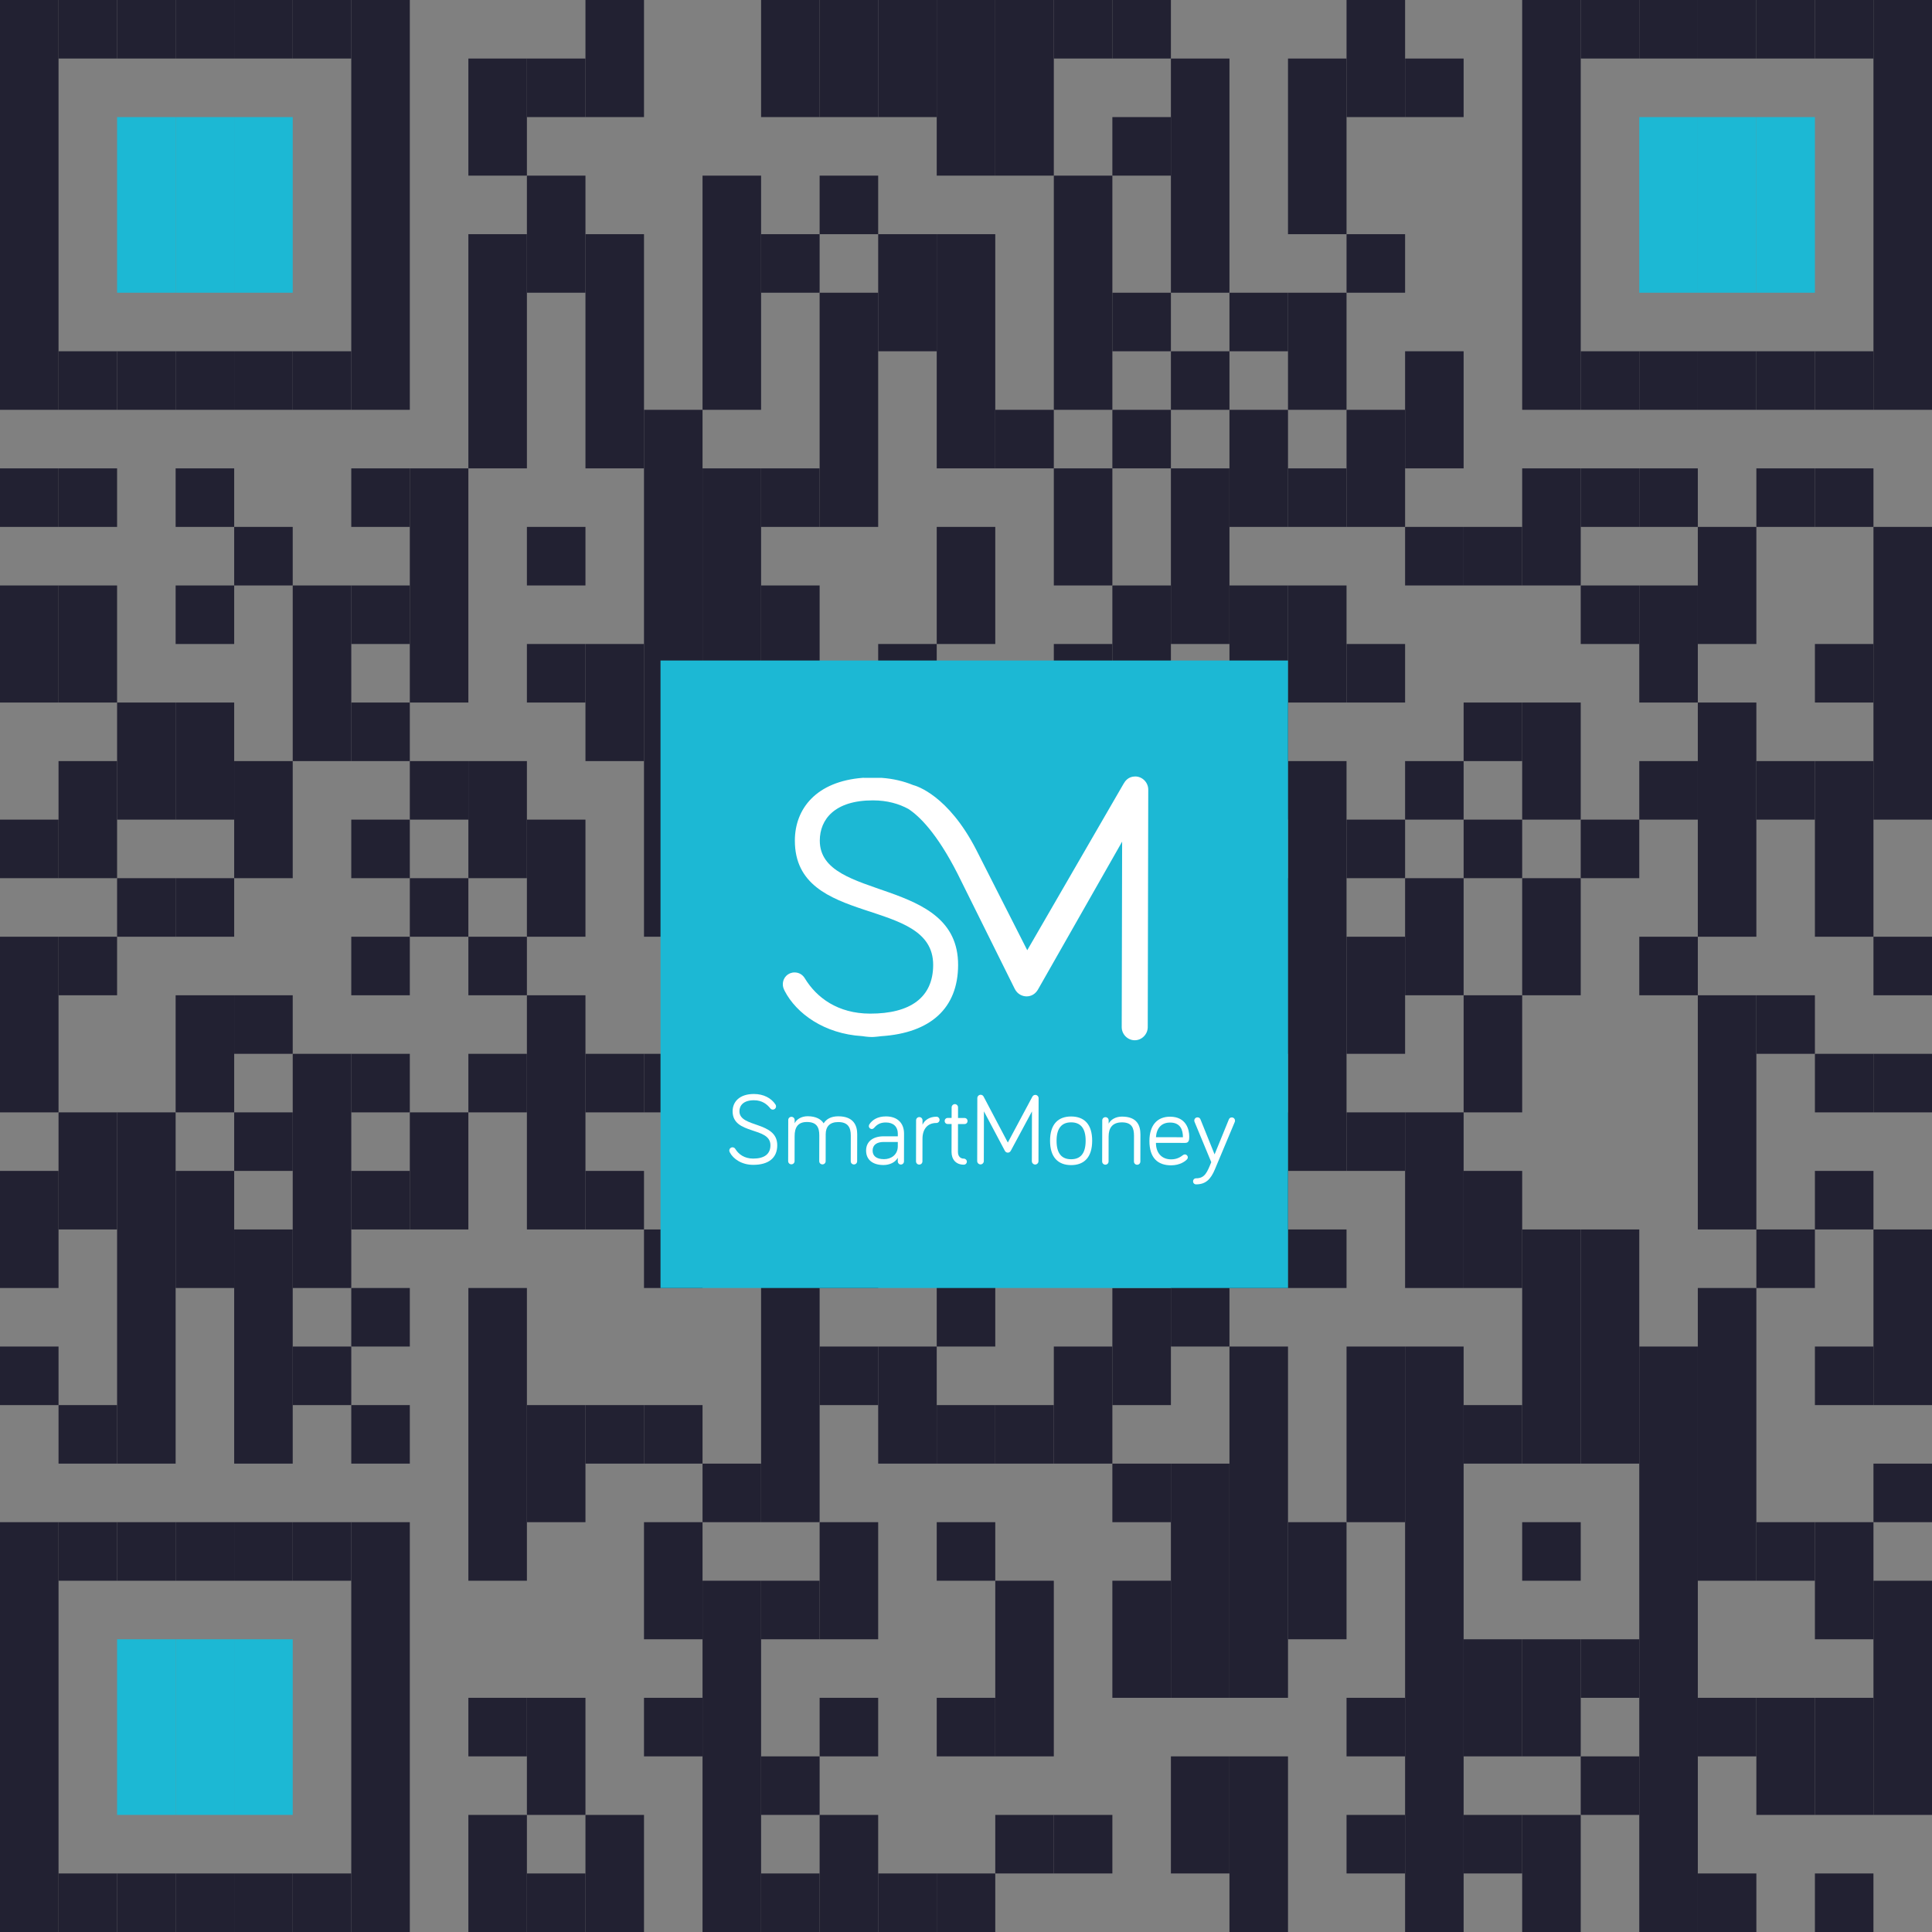<?xml version="1.0" encoding="UTF-8"?>
<svg width="117px" height="117px" viewBox="0 0 117 117" version="1.1" xmlns="http://www.w3.org/2000/svg" xmlns:xlink="http://www.w3.org/1999/xlink">
    <rect x="0" y="0" width="117" height="117" fill="#808080" stroke="none"/>
    <!-- Generator: Sketch 49.3 (51167) - http://www.bohemiancoding.com/sketch -->
    <title>Group 23</title>
    <desc>Created with Sketch.</desc>
    <defs></defs>
    <g id="Page-1" stroke="none" stroke-width="1" fill="none" fill-rule="evenodd">
        <g id="Desktop-HD---Inicio" transform="translate(-662, -1020)">
            <g id="Group-7-Copy" transform="translate(596, 933)">
                <g id="Group-23" transform="translate(66, 87)">
                    <g id="QR">
                        <polygon id="Fill-1" fill="#222132" points="0 24.818 3.545 24.818 3.545 0 0 0"></polygon>
                        <polygon id="Fill-2" fill="#222132" points="0 31.909 3.545 31.909 3.545 28.364 0 28.364"></polygon>
                        <polygon id="Fill-3" fill="#222132" points="0 42.545 3.545 42.545 3.545 35.455 0 35.455"></polygon>
                        <polygon id="Fill-4" fill="#222132" points="0 53.182 3.545 53.182 3.545 49.636 0 49.636"></polygon>
                        <polygon id="Fill-5" fill="#222132" points="0 67.364 3.545 67.364 3.545 56.727 0 56.727"></polygon>
                        <polygon id="Fill-6" fill="#222132" points="0 78 3.545 78 3.545 70.909 0 70.909"></polygon>
                        <polygon id="Fill-7" fill="#222132" points="0 85.091 3.545 85.091 3.545 81.545 0 81.545"></polygon>
                        <polygon id="Fill-8" fill="#222132" points="0 117 3.545 117 3.545 92.182 0 92.182"></polygon>
                        <polygon id="Fill-9" fill="#222132" points="3.545 3.545 7.091 3.545 7.091 0 3.545 0"></polygon>
                        <polygon id="Fill-10" fill="#222132" points="3.545 24.818 7.091 24.818 7.091 21.273 3.545 21.273"></polygon>
                        <polygon id="Fill-11" fill="#222132" points="3.545 31.909 7.091 31.909 7.091 28.364 3.545 28.364"></polygon>
                        <polygon id="Fill-12" fill="#222132" points="3.545 42.545 7.091 42.545 7.091 35.455 3.545 35.455"></polygon>
                        <polygon id="Fill-13" fill="#222132" points="3.545 53.182 7.091 53.182 7.091 46.091 3.545 46.091"></polygon>
                        <polygon id="Fill-14" fill="#222132" points="3.545 60.273 7.091 60.273 7.091 56.727 3.545 56.727"></polygon>
                        <polygon id="Fill-15" fill="#222132" points="3.545 74.455 7.091 74.455 7.091 67.364 3.545 67.364"></polygon>
                        <polygon id="Fill-16" fill="#222132" points="3.545 88.636 7.091 88.636 7.091 85.091 3.545 85.091"></polygon>
                        <polygon id="Fill-17" fill="#222132" points="3.545 95.727 7.091 95.727 7.091 92.182 3.545 92.182"></polygon>
                        <polygon id="Fill-18" fill="#222132" points="3.545 117 7.091 117 7.091 113.455 3.545 113.455"></polygon>
                        <polygon id="Fill-19" fill="#222132" points="7.091 3.545 10.636 3.545 10.636 0 7.091 0"></polygon>
                        <polygon id="Fill-20" fill="#1CB8D4" points="7.091 17.727 10.636 17.727 10.636 7.091 7.091 7.091"></polygon>
                        <polygon id="Fill-21" fill="#222132" points="7.091 24.818 10.636 24.818 10.636 21.273 7.091 21.273"></polygon>
                        <polygon id="Fill-22" fill="#222132" points="7.091 49.636 10.636 49.636 10.636 42.545 7.091 42.545"></polygon>
                        <polygon id="Fill-23" fill="#222132" points="7.091 56.727 10.636 56.727 10.636 53.182 7.091 53.182"></polygon>
                        <polygon id="Fill-24" fill="#222132" points="7.091 88.636 10.636 88.636 10.636 67.364 7.091 67.364"></polygon>
                        <polygon id="Fill-25" fill="#222132" points="7.091 95.727 10.636 95.727 10.636 92.182 7.091 92.182"></polygon>
                        <polygon id="Fill-26" fill="#1CB8D4" points="7.091 109.909 10.636 109.909 10.636 99.273 7.091 99.273"></polygon>
                        <polygon id="Fill-27" fill="#222132" points="7.091 117 10.636 117 10.636 113.455 7.091 113.455"></polygon>
                        <polygon id="Fill-28" fill="#222132" points="10.636 3.545 14.182 3.545 14.182 0 10.636 0"></polygon>
                        <polygon id="Fill-29" fill="#1CB8D4" points="10.636 17.727 14.182 17.727 14.182 7.091 10.636 7.091"></polygon>
                        <polygon id="Fill-30" fill="#222132" points="10.636 24.818 14.182 24.818 14.182 21.273 10.636 21.273"></polygon>
                        <polygon id="Fill-31" fill="#222132" points="10.636 31.909 14.182 31.909 14.182 28.364 10.636 28.364"></polygon>
                        <polygon id="Fill-32" fill="#222132" points="10.636 39 14.182 39 14.182 35.455 10.636 35.455"></polygon>
                        <polygon id="Fill-33" fill="#222132" points="10.636 49.636 14.182 49.636 14.182 42.545 10.636 42.545"></polygon>
                        <polygon id="Fill-34" fill="#222132" points="10.636 56.727 14.182 56.727 14.182 53.182 10.636 53.182"></polygon>
                        <polygon id="Fill-35" fill="#222132" points="10.636 67.364 14.182 67.364 14.182 60.273 10.636 60.273"></polygon>
                        <polygon id="Fill-36" fill="#222132" points="10.636 78 14.182 78 14.182 70.909 10.636 70.909"></polygon>
                        <polygon id="Fill-37" fill="#222132" points="10.636 95.727 14.182 95.727 14.182 92.182 10.636 92.182"></polygon>
                        <polygon id="Fill-38" fill="#1CB8D4" points="10.636 109.909 14.182 109.909 14.182 99.273 10.636 99.273"></polygon>
                        <polygon id="Fill-39" fill="#222132" points="10.636 117 14.182 117 14.182 113.455 10.636 113.455"></polygon>
                        <polygon id="Fill-40" fill="#222132" points="14.182 3.545 17.727 3.545 17.727 0 14.182 0"></polygon>
                        <polygon id="Fill-41" fill="#1CB8D4" points="14.182 17.727 17.727 17.727 17.727 7.091 14.182 7.091"></polygon>
                        <polygon id="Fill-42" fill="#222132" points="14.182 24.818 17.727 24.818 17.727 21.273 14.182 21.273"></polygon>
                        <polygon id="Fill-43" fill="#222132" points="14.182 35.455 17.727 35.455 17.727 31.909 14.182 31.909"></polygon>
                        <polygon id="Fill-44" fill="#222132" points="14.182 53.182 17.727 53.182 17.727 46.091 14.182 46.091"></polygon>
                        <polygon id="Fill-45" fill="#222132" points="14.182 63.818 17.727 63.818 17.727 60.273 14.182 60.273"></polygon>
                        <polygon id="Fill-46" fill="#222132" points="14.182 70.909 17.727 70.909 17.727 67.364 14.182 67.364"></polygon>
                        <polygon id="Fill-47" fill="#222132" points="14.182 88.636 17.727 88.636 17.727 74.455 14.182 74.455"></polygon>
                        <polygon id="Fill-48" fill="#222132" points="14.182 95.727 17.727 95.727 17.727 92.182 14.182 92.182"></polygon>
                        <polygon id="Fill-49" fill="#1CB8D4" points="14.182 109.909 17.727 109.909 17.727 99.273 14.182 99.273"></polygon>
                        <polygon id="Fill-50" fill="#222132" points="14.182 117 17.727 117 17.727 113.455 14.182 113.455"></polygon>
                        <polygon id="Fill-51" fill="#222132" points="17.727 3.545 21.273 3.545 21.273 0 17.727 0"></polygon>
                        <polygon id="Fill-52" fill="#222132" points="17.727 24.818 21.273 24.818 21.273 21.273 17.727 21.273"></polygon>
                        <polygon id="Fill-53" fill="#222132" points="17.727 46.091 21.273 46.091 21.273 35.455 17.727 35.455"></polygon>
                        <polygon id="Fill-54" fill="#222132" points="17.727 78 21.273 78 21.273 63.818 17.727 63.818"></polygon>
                        <polygon id="Fill-55" fill="#222132" points="17.727 85.091 21.273 85.091 21.273 81.545 17.727 81.545"></polygon>
                        <polygon id="Fill-56" fill="#222132" points="17.727 95.727 21.273 95.727 21.273 92.182 17.727 92.182"></polygon>
                        <polygon id="Fill-57" fill="#222132" points="17.727 117 21.273 117 21.273 113.455 17.727 113.455"></polygon>
                        <polygon id="Fill-58" fill="#222132" points="21.273 24.818 24.818 24.818 24.818 0 21.273 0"></polygon>
                        <polygon id="Fill-59" fill="#222132" points="21.273 31.909 24.818 31.909 24.818 28.364 21.273 28.364"></polygon>
                        <polygon id="Fill-60" fill="#222132" points="21.273 39 24.818 39 24.818 35.455 21.273 35.455"></polygon>
                        <polygon id="Fill-61" fill="#222132" points="21.273 46.091 24.818 46.091 24.818 42.545 21.273 42.545"></polygon>
                        <polygon id="Fill-62" fill="#222132" points="21.273 53.182 24.818 53.182 24.818 49.636 21.273 49.636"></polygon>
                        <polygon id="Fill-63" fill="#222132" points="21.273 60.273 24.818 60.273 24.818 56.727 21.273 56.727"></polygon>
                        <polygon id="Fill-64" fill="#222132" points="21.273 67.364 24.818 67.364 24.818 63.818 21.273 63.818"></polygon>
                        <polygon id="Fill-65" fill="#222132" points="21.273 74.455 24.818 74.455 24.818 70.909 21.273 70.909"></polygon>
                        <polygon id="Fill-66" fill="#222132" points="21.273 81.545 24.818 81.545 24.818 78 21.273 78"></polygon>
                        <polygon id="Fill-67" fill="#222132" points="21.273 88.636 24.818 88.636 24.818 85.091 21.273 85.091"></polygon>
                        <polygon id="Fill-68" fill="#222132" points="21.273 117 24.818 117 24.818 92.182 21.273 92.182"></polygon>
                        <polygon id="Fill-69" fill="#222132" points="24.818 42.545 28.364 42.545 28.364 28.364 24.818 28.364"></polygon>
                        <polygon id="Fill-70" fill="#222132" points="24.818 49.636 28.364 49.636 28.364 46.091 24.818 46.091"></polygon>
                        <polygon id="Fill-71" fill="#222132" points="24.818 56.727 28.364 56.727 28.364 53.182 24.818 53.182"></polygon>
                        <polygon id="Fill-72" fill="#222132" points="24.818 74.455 28.364 74.455 28.364 67.364 24.818 67.364"></polygon>
                        <polygon id="Fill-73" fill="#222132" points="28.364 10.636 31.909 10.636 31.909 3.545 28.364 3.545"></polygon>
                        <polygon id="Fill-74" fill="#222132" points="28.364 28.364 31.909 28.364 31.909 14.182 28.364 14.182"></polygon>
                        <polygon id="Fill-75" fill="#222132" points="28.364 53.182 31.909 53.182 31.909 46.091 28.364 46.091"></polygon>
                        <polygon id="Fill-76" fill="#222132" points="28.364 60.273 31.909 60.273 31.909 56.727 28.364 56.727"></polygon>
                        <polygon id="Fill-77" fill="#222132" points="28.364 67.364 31.909 67.364 31.909 63.818 28.364 63.818"></polygon>
                        <polygon id="Fill-78" fill="#222132" points="28.364 95.727 31.909 95.727 31.909 78 28.364 78"></polygon>
                        <polygon id="Fill-79" fill="#222132" points="28.364 106.364 31.909 106.364 31.909 102.818 28.364 102.818"></polygon>
                        <polygon id="Fill-80" fill="#222132" points="28.364 117 31.909 117 31.909 109.909 28.364 109.909"></polygon>
                        <polygon id="Fill-81" fill="#222132" points="31.909 7.091 35.455 7.091 35.455 3.545 31.909 3.545"></polygon>
                        <polygon id="Fill-82" fill="#222132" points="31.909 17.727 35.455 17.727 35.455 10.636 31.909 10.636"></polygon>
                        <polygon id="Fill-83" fill="#222132" points="31.909 35.455 35.455 35.455 35.455 31.909 31.909 31.909"></polygon>
                        <polygon id="Fill-84" fill="#222132" points="31.909 42.545 35.455 42.545 35.455 39 31.909 39"></polygon>
                        <polygon id="Fill-85" fill="#222132" points="31.909 56.727 35.455 56.727 35.455 49.636 31.909 49.636"></polygon>
                        <polygon id="Fill-86" fill="#222132" points="31.909 74.455 35.455 74.455 35.455 60.273 31.909 60.273"></polygon>
                        <polygon id="Fill-87" fill="#222132" points="31.909 92.182 35.455 92.182 35.455 85.091 31.909 85.091"></polygon>
                        <polygon id="Fill-88" fill="#222132" points="31.909 109.909 35.455 109.909 35.455 102.818 31.909 102.818"></polygon>
                        <polygon id="Fill-89" fill="#222132" points="31.909 117 35.455 117 35.455 113.455 31.909 113.455"></polygon>
                        <polygon id="Fill-90" fill="#222132" points="35.455 7.091 39 7.091 39 0 35.455 0"></polygon>
                        <polygon id="Fill-91" fill="#222132" points="35.455 28.364 39 28.364 39 14.182 35.455 14.182"></polygon>
                        <polygon id="Fill-92" fill="#222132" points="35.455 46.091 39 46.091 39 39 35.455 39"></polygon>
                        <polygon id="Fill-93" fill="#222132" points="35.455 67.364 39 67.364 39 63.818 35.455 63.818"></polygon>
                        <polygon id="Fill-94" fill="#222132" points="35.455 74.455 39 74.455 39 70.909 35.455 70.909"></polygon>
                        <polygon id="Fill-95" fill="#222132" points="35.455 88.636 39 88.636 39 85.091 35.455 85.091"></polygon>
                        <polygon id="Fill-96" fill="#222132" points="35.455 117 39 117 39 109.909 35.455 109.909"></polygon>
                        <polygon id="Fill-97" fill="#222132" points="39 56.727 42.545 56.727 42.545 24.818 39 24.818"></polygon>
                        <polygon id="Fill-98" fill="#222132" points="39 67.364 42.545 67.364 42.545 63.818 39 63.818"></polygon>
                        <polygon id="Fill-99" fill="#222132" points="39 78 42.545 78 42.545 74.455 39 74.455"></polygon>
                        <polygon id="Fill-100" fill="#222132" points="39 88.636 42.545 88.636 42.545 85.091 39 85.091"></polygon>
                        <polygon id="Fill-101" fill="#222132" points="39 99.273 42.545 99.273 42.545 92.182 39 92.182"></polygon>
                        <polygon id="Fill-102" fill="#222132" points="39 106.364 42.545 106.364 42.545 102.818 39 102.818"></polygon>
                        <polygon id="Fill-103" fill="#222132" points="42.545 24.818 46.091 24.818 46.091 10.636 42.545 10.636"></polygon>
                        <polygon id="Fill-104" fill="#222132" points="42.545 42.545 46.091 42.545 46.091 28.364 42.545 28.364"></polygon>
                        <polygon id="Fill-105" fill="#222132" points="42.545 74.455 46.091 74.455 46.091 56.727 42.545 56.727"></polygon>
                        <polygon id="Fill-106" fill="#222132" points="42.545 92.182 46.091 92.182 46.091 88.636 42.545 88.636"></polygon>
                        <polygon id="Fill-107" fill="#222132" points="42.545 117 46.091 117 46.091 95.727 42.545 95.727"></polygon>
                        <polygon id="Fill-108" fill="#222132" points="46.091 7.091 49.636 7.091 49.636 0 46.091 0"></polygon>
                        <polygon id="Fill-109" fill="#222132" points="46.091 17.727 49.636 17.727 49.636 14.182 46.091 14.182"></polygon>
                        <polygon id="Fill-110" fill="#222132" points="46.091 31.909 49.636 31.909 49.636 28.364 46.091 28.364"></polygon>
                        <polygon id="Fill-111" fill="#222132" points="46.091 46.091 49.636 46.091 49.636 35.455 46.091 35.455"></polygon>
                        <polygon id="Fill-112" fill="#222132" points="46.091 56.727 49.636 56.727 49.636 53.182 46.091 53.182"></polygon>
                        <polygon id="Fill-113" fill="#222132" points="46.091 67.364 49.636 67.364 49.636 60.273 46.091 60.273"></polygon>
                        <polygon id="Fill-114" fill="#222132" points="46.091 92.182 49.636 92.182 49.636 70.909 46.091 70.909"></polygon>
                        <polygon id="Fill-115" fill="#222132" points="46.091 99.273 49.636 99.273 49.636 95.727 46.091 95.727"></polygon>
                        <polygon id="Fill-116" fill="#222132" points="46.091 109.909 49.636 109.909 49.636 106.364 46.091 106.364"></polygon>
                        <polygon id="Fill-117" fill="#222132" points="46.091 117 49.636 117 49.636 113.455 46.091 113.455"></polygon>
                        <polygon id="Fill-118" fill="#222132" points="49.636 7.091 53.182 7.091 53.182 0 49.636 0"></polygon>
                        <polygon id="Fill-119" fill="#222132" points="49.636 14.182 53.182 14.182 53.182 10.636 49.636 10.636"></polygon>
                        <polygon id="Fill-120" fill="#222132" points="49.636 31.909 53.182 31.909 53.182 17.727 49.636 17.727"></polygon>
                        <polygon id="Fill-121" fill="#222132" points="49.636 56.727 53.182 56.727 53.182 53.182 49.636 53.182"></polygon>
                        <polygon id="Fill-122" fill="#222132" points="49.636 67.364 53.182 67.364 53.182 63.818 49.636 63.818"></polygon>
                        <polygon id="Fill-123" fill="#222132" points="49.636 78 53.182 78 53.182 70.909 49.636 70.909"></polygon>
                        <polygon id="Fill-124" fill="#222132" points="49.636 85.091 53.182 85.091 53.182 81.545 49.636 81.545"></polygon>
                        <polygon id="Fill-125" fill="#222132" points="49.636 99.273 53.182 99.273 53.182 92.182 49.636 92.182"></polygon>
                        <polygon id="Fill-126" fill="#222132" points="49.636 106.364 53.182 106.364 53.182 102.818 49.636 102.818"></polygon>
                        <polygon id="Fill-127" fill="#222132" points="49.636 117 53.182 117 53.182 109.909 49.636 109.909"></polygon>
                        <polygon id="Fill-128" fill="#222132" points="53.182 7.091 56.727 7.091 56.727 0 53.182 0"></polygon>
                        <polygon id="Fill-129" fill="#222132" points="53.182 21.273 56.727 21.273 56.727 14.182 53.182 14.182"></polygon>
                        <polygon id="Fill-130" fill="#222132" points="53.182 42.545 56.727 42.545 56.727 39 53.182 39"></polygon>
                        <polygon id="Fill-131" fill="#222132" points="53.182 74.455 56.727 74.455 56.727 67.364 53.182 67.364"></polygon>
                        <polygon id="Fill-132" fill="#222132" points="53.182 88.636 56.727 88.636 56.727 81.545 53.182 81.545"></polygon>
                        <polygon id="Fill-133" fill="#222132" points="53.182 117 56.727 117 56.727 113.455 53.182 113.455"></polygon>
                        <polygon id="Fill-134" fill="#222132" points="56.727 10.636 60.273 10.636 60.273 0 56.727 0"></polygon>
                        <polygon id="Fill-135" fill="#222132" points="56.727 28.364 60.273 28.364 60.273 14.182 56.727 14.182"></polygon>
                        <polygon id="Fill-136" fill="#222132" points="56.727 39 60.273 39 60.273 31.909 56.727 31.909"></polygon>
                        <polygon id="Fill-137" fill="#222132" points="56.727 46.091 60.273 46.091 60.273 42.545 56.727 42.545"></polygon>
                        <polygon id="Fill-138" fill="#222132" points="56.727 67.364 60.273 67.364 60.273 60.273 56.727 60.273"></polygon>
                        <polygon id="Fill-139" fill="#222132" points="56.727 81.545 60.273 81.545 60.273 70.909 56.727 70.909"></polygon>
                        <polygon id="Fill-140" fill="#222132" points="56.727 88.636 60.273 88.636 60.273 85.091 56.727 85.091"></polygon>
                        <polygon id="Fill-141" fill="#222132" points="56.727 95.727 60.273 95.727 60.273 92.182 56.727 92.182"></polygon>
                        <polygon id="Fill-142" fill="#222132" points="56.727 106.364 60.273 106.364 60.273 102.818 56.727 102.818"></polygon>
                        <polygon id="Fill-143" fill="#222132" points="56.727 117 60.273 117 60.273 113.455 56.727 113.455"></polygon>
                        <polygon id="Fill-144" fill="#222132" points="60.273 10.636 63.818 10.636 63.818 0 60.273 0"></polygon>
                        <polygon id="Fill-145" fill="#222132" points="60.273 28.364 63.818 28.364 63.818 24.818 60.273 24.818"></polygon>
                        <polygon id="Fill-146" fill="#222132" points="60.273 49.636 63.818 49.636 63.818 42.545 60.273 42.545"></polygon>
                        <polygon id="Fill-147" fill="#222132" points="60.273 70.909 63.818 70.909 63.818 53.182 60.273 53.182"></polygon>
                        <polygon id="Fill-148" fill="#222132" points="60.273 88.636 63.818 88.636 63.818 85.091 60.273 85.091"></polygon>
                        <polygon id="Fill-149" fill="#222132" points="60.273 106.364 63.818 106.364 63.818 95.727 60.273 95.727"></polygon>
                        <polygon id="Fill-150" fill="#222132" points="60.273 113.455 63.818 113.455 63.818 109.909 60.273 109.909"></polygon>
                        <polygon id="Fill-151" fill="#222132" points="63.818 3.545 67.364 3.545 67.364 0 63.818 0"></polygon>
                        <polygon id="Fill-152" fill="#222132" points="63.818 24.818 67.364 24.818 67.364 10.636 63.818 10.636"></polygon>
                        <polygon id="Fill-153" fill="#222132" points="63.818 35.455 67.364 35.455 67.364 28.364 63.818 28.364"></polygon>
                        <polygon id="Fill-154" fill="#222132" points="63.818 42.545 67.364 42.545 67.364 39 63.818 39"></polygon>
                        <polygon id="Fill-155" fill="#222132" points="63.818 56.727 67.364 56.727 67.364 49.636 63.818 49.636"></polygon>
                        <polygon id="Fill-156" fill="#222132" points="63.818 70.909 67.364 70.909 67.364 67.364 63.818 67.364"></polygon>
                        <polygon id="Fill-157" fill="#222132" points="63.818 88.636 67.364 88.636 67.364 81.545 63.818 81.545"></polygon>
                        <polygon id="Fill-158" fill="#222132" points="63.818 113.455 67.364 113.455 67.364 109.909 63.818 109.909"></polygon>
                        <polygon id="Fill-159" fill="#222132" points="67.364 3.545 70.909 3.545 70.909 0 67.364 0"></polygon>
                        <polygon id="Fill-160" fill="#222132" points="67.364 10.636 70.909 10.636 70.909 7.091 67.364 7.091"></polygon>
                        <polygon id="Fill-161" fill="#222132" points="67.364 21.273 70.909 21.273 70.909 17.727 67.364 17.727"></polygon>
                        <polygon id="Fill-162" fill="#222132" points="67.364 28.364 70.909 28.364 70.909 24.818 67.364 24.818"></polygon>
                        <polygon id="Fill-163" fill="#222132" points="67.364 49.636 70.909 49.636 70.909 35.455 67.364 35.455"></polygon>
                        <polygon id="Fill-164" fill="#222132" points="67.364 56.727 70.909 56.727 70.909 53.182 67.364 53.182"></polygon>
                        <polygon id="Fill-165" fill="#222132" points="67.364 85.091 70.909 85.091 70.909 78 67.364 78"></polygon>
                        <polygon id="Fill-166" fill="#222132" points="67.364 92.182 70.909 92.182 70.909 88.636 67.364 88.636"></polygon>
                        <polygon id="Fill-167" fill="#222132" points="67.364 102.818 70.909 102.818 70.909 95.727 67.364 95.727"></polygon>
                        <polygon id="Fill-168" fill="#222132" points="70.909 17.727 74.455 17.727 74.455 3.545 70.909 3.545"></polygon>
                        <polygon id="Fill-169" fill="#222132" points="70.909 24.818 74.455 24.818 74.455 21.273 70.909 21.273"></polygon>
                        <polygon id="Fill-170" fill="#222132" points="70.909 39 74.455 39 74.455 28.364 70.909 28.364"></polygon>
                        <polygon id="Fill-171" fill="#222132" points="70.909 53.182 74.455 53.182 74.455 42.545 70.909 42.545"></polygon>
                        <polygon id="Fill-172" fill="#222132" points="70.909 60.273 74.455 60.273 74.455 56.727 70.909 56.727"></polygon>
                        <polygon id="Fill-173" fill="#222132" points="70.909 81.545 74.455 81.545 74.455 74.455 70.909 74.455"></polygon>
                        <polygon id="Fill-174" fill="#222132" points="70.909 102.818 74.455 102.818 74.455 88.636 70.909 88.636"></polygon>
                        <polygon id="Fill-175" fill="#222132" points="70.909 113.455 74.455 113.455 74.455 106.364 70.909 106.364"></polygon>
                        <polygon id="Fill-176" fill="#222132" points="74.455 21.273 78 21.273 78 17.727 74.455 17.727"></polygon>
                        <polygon id="Fill-177" fill="#222132" points="74.455 31.909 78 31.909 78 24.818 74.455 24.818"></polygon>
                        <polygon id="Fill-178" fill="#222132" points="74.455 49.636 78 49.636 78 35.455 74.455 35.455"></polygon>
                        <polygon id="Fill-179" fill="#222132" points="74.455 63.818 78 63.818 78 53.182 74.455 53.182"></polygon>
                        <polygon id="Fill-180" fill="#222132" points="74.455 78 78 78 78 67.364 74.455 67.364"></polygon>
                        <polygon id="Fill-181" fill="#222132" points="74.455 102.818 78 102.818 78 81.545 74.455 81.545"></polygon>
                        <polygon id="Fill-182" fill="#222132" points="74.455 117 78 117 78 106.364 74.455 106.364"></polygon>
                        <polygon id="Fill-183" fill="#222132" points="78 14.182 81.545 14.182 81.545 3.545 78 3.545"></polygon>
                        <polygon id="Fill-184" fill="#222132" points="78 24.818 81.545 24.818 81.545 17.727 78 17.727"></polygon>
                        <polygon id="Fill-185" fill="#222132" points="78 31.909 81.545 31.909 81.545 28.364 78 28.364"></polygon>
                        <polygon id="Fill-186" fill="#222132" points="78 42.545 81.545 42.545 81.545 35.455 78 35.455"></polygon>
                        <polygon id="Fill-187" fill="#222132" points="78 70.909 81.545 70.909 81.545 46.091 78 46.091"></polygon>
                        <polygon id="Fill-188" fill="#222132" points="78 78 81.545 78 81.545 74.455 78 74.455"></polygon>
                        <polygon id="Fill-189" fill="#222132" points="78 99.273 81.545 99.273 81.545 92.182 78 92.182"></polygon>
                        <polygon id="Fill-190" fill="#222132" points="81.545 7.091 85.091 7.091 85.091 0 81.545 0"></polygon>
                        <polygon id="Fill-191" fill="#222132" points="81.545 17.727 85.091 17.727 85.091 14.182 81.545 14.182"></polygon>
                        <polygon id="Fill-192" fill="#222132" points="81.545 31.909 85.091 31.909 85.091 24.818 81.545 24.818"></polygon>
                        <polygon id="Fill-193" fill="#222132" points="81.545 42.545 85.091 42.545 85.091 39 81.545 39"></polygon>
                        <polygon id="Fill-194" fill="#222132" points="81.545 53.182 85.091 53.182 85.091 49.636 81.545 49.636"></polygon>
                        <polygon id="Fill-195" fill="#222132" points="81.545 63.818 85.091 63.818 85.091 56.727 81.545 56.727"></polygon>
                        <polygon id="Fill-196" fill="#222132" points="81.545 70.909 85.091 70.909 85.091 67.364 81.545 67.364"></polygon>
                        <polygon id="Fill-197" fill="#222132" points="81.545 92.182 85.091 92.182 85.091 81.545 81.545 81.545"></polygon>
                        <polygon id="Fill-198" fill="#222132" points="81.545 106.364 85.091 106.364 85.091 102.818 81.545 102.818"></polygon>
                        <polygon id="Fill-199" fill="#222132" points="81.545 113.455 85.091 113.455 85.091 109.909 81.545 109.909"></polygon>
                        <polygon id="Fill-200" fill="#222132" points="85.091 7.091 88.636 7.091 88.636 3.545 85.091 3.545"></polygon>
                        <polygon id="Fill-201" fill="#222132" points="85.091 28.364 88.636 28.364 88.636 21.273 85.091 21.273"></polygon>
                        <polygon id="Fill-202" fill="#222132" points="85.091 35.455 88.636 35.455 88.636 31.909 85.091 31.909"></polygon>
                        <polygon id="Fill-203" fill="#222132" points="85.091 49.636 88.636 49.636 88.636 46.091 85.091 46.091"></polygon>
                        <polygon id="Fill-204" fill="#222132" points="85.091 60.273 88.636 60.273 88.636 53.182 85.091 53.182"></polygon>
                        <polygon id="Fill-205" fill="#222132" points="85.091 78 88.636 78 88.636 67.364 85.091 67.364"></polygon>
                        <polygon id="Fill-206" fill="#222132" points="85.091 117 88.636 117 88.636 81.545 85.091 81.545"></polygon>
                        <polygon id="Fill-207" fill="#222132" points="88.636 35.455 92.182 35.455 92.182 31.909 88.636 31.909"></polygon>
                        <polygon id="Fill-208" fill="#222132" points="88.636 46.091 92.182 46.091 92.182 42.545 88.636 42.545"></polygon>
                        <polygon id="Fill-209" fill="#222132" points="88.636 53.182 92.182 53.182 92.182 49.636 88.636 49.636"></polygon>
                        <polygon id="Fill-210" fill="#222132" points="88.636 67.364 92.182 67.364 92.182 60.273 88.636 60.273"></polygon>
                        <polygon id="Fill-211" fill="#222132" points="88.636 78 92.182 78 92.182 70.909 88.636 70.909"></polygon>
                        <polygon id="Fill-212" fill="#222132" points="88.636 88.636 92.182 88.636 92.182 85.091 88.636 85.091"></polygon>
                        <polygon id="Fill-213" fill="#222132" points="88.636 106.364 92.182 106.364 92.182 99.273 88.636 99.273"></polygon>
                        <polygon id="Fill-214" fill="#222132" points="88.636 113.455 92.182 113.455 92.182 109.909 88.636 109.909"></polygon>
                        <polygon id="Fill-215" fill="#222132" points="92.182 24.818 95.727 24.818 95.727 0 92.182 0"></polygon>
                        <polygon id="Fill-216" fill="#222132" points="92.182 35.455 95.727 35.455 95.727 28.364 92.182 28.364"></polygon>
                        <polygon id="Fill-217" fill="#222132" points="92.182 49.636 95.727 49.636 95.727 42.545 92.182 42.545"></polygon>
                        <polygon id="Fill-218" fill="#222132" points="92.182 60.273 95.727 60.273 95.727 53.182 92.182 53.182"></polygon>
                        <polygon id="Fill-219" fill="#222132" points="92.182 88.636 95.727 88.636 95.727 74.455 92.182 74.455"></polygon>
                        <polygon id="Fill-220" fill="#222132" points="92.182 95.727 95.727 95.727 95.727 92.182 92.182 92.182"></polygon>
                        <polygon id="Fill-221" fill="#222132" points="92.182 106.364 95.727 106.364 95.727 99.273 92.182 99.273"></polygon>
                        <polygon id="Fill-222" fill="#222132" points="92.182 117 95.727 117 95.727 109.909 92.182 109.909"></polygon>
                        <polygon id="Fill-223" fill="#222132" points="95.727 3.545 99.273 3.545 99.273 0 95.727 0"></polygon>
                        <polygon id="Fill-224" fill="#222132" points="95.727 24.818 99.273 24.818 99.273 21.273 95.727 21.273"></polygon>
                        <polygon id="Fill-225" fill="#222132" points="95.727 31.909 99.273 31.909 99.273 28.364 95.727 28.364"></polygon>
                        <polygon id="Fill-226" fill="#222132" points="95.727 39 99.273 39 99.273 35.455 95.727 35.455"></polygon>
                        <polygon id="Fill-227" fill="#222132" points="95.727 53.182 99.273 53.182 99.273 49.636 95.727 49.636"></polygon>
                        <polygon id="Fill-228" fill="#222132" points="95.727 88.636 99.273 88.636 99.273 74.455 95.727 74.455"></polygon>
                        <polygon id="Fill-229" fill="#222132" points="95.727 102.818 99.273 102.818 99.273 99.273 95.727 99.273"></polygon>
                        <polygon id="Fill-230" fill="#222132" points="95.727 109.909 99.273 109.909 99.273 106.364 95.727 106.364"></polygon>
                        <polygon id="Fill-231" fill="#222132" points="99.273 3.545 102.818 3.545 102.818 0 99.273 0"></polygon>
                        <polygon id="Fill-232" fill="#1CB8D4" points="99.273 17.727 102.818 17.727 102.818 7.091 99.273 7.091"></polygon>
                        <polygon id="Fill-233" fill="#222132" points="99.273 24.818 102.818 24.818 102.818 21.273 99.273 21.273"></polygon>
                        <polygon id="Fill-234" fill="#222132" points="99.273 31.909 102.818 31.909 102.818 28.364 99.273 28.364"></polygon>
                        <polygon id="Fill-235" fill="#222132" points="99.273 42.545 102.818 42.545 102.818 35.455 99.273 35.455"></polygon>
                        <polygon id="Fill-236" fill="#222132" points="99.273 49.636 102.818 49.636 102.818 46.091 99.273 46.091"></polygon>
                        <polygon id="Fill-237" fill="#222132" points="99.273 60.273 102.818 60.273 102.818 56.727 99.273 56.727"></polygon>
                        <polygon id="Fill-238" fill="#222132" points="99.273 117 102.818 117 102.818 81.545 99.273 81.545"></polygon>
                        <polygon id="Fill-239" fill="#222132" points="102.818 3.545 106.364 3.545 106.364 0 102.818 0"></polygon>
                        <polygon id="Fill-240" fill="#1CB8D4" points="102.818 17.727 106.364 17.727 106.364 7.091 102.818 7.091"></polygon>
                        <polygon id="Fill-241" fill="#222132" points="102.818 24.818 106.364 24.818 106.364 21.273 102.818 21.273"></polygon>
                        <polygon id="Fill-242" fill="#222132" points="102.818 39 106.364 39 106.364 31.909 102.818 31.909"></polygon>
                        <polygon id="Fill-243" fill="#222132" points="102.818 56.727 106.364 56.727 106.364 42.545 102.818 42.545"></polygon>
                        <polygon id="Fill-244" fill="#222132" points="102.818 74.455 106.364 74.455 106.364 60.273 102.818 60.273"></polygon>
                        <polygon id="Fill-245" fill="#222132" points="102.818 95.727 106.364 95.727 106.364 78 102.818 78"></polygon>
                        <polygon id="Fill-246" fill="#222132" points="102.818 106.364 106.364 106.364 106.364 102.818 102.818 102.818"></polygon>
                        <polygon id="Fill-247" fill="#222132" points="102.818 117 106.364 117 106.364 113.455 102.818 113.455"></polygon>
                        <polygon id="Fill-248" fill="#222132" points="106.364 3.545 109.909 3.545 109.909 0 106.364 0"></polygon>
                        <polygon id="Fill-249" fill="#1CB8D4" points="106.364 17.727 109.909 17.727 109.909 7.091 106.364 7.091"></polygon>
                        <polygon id="Fill-250" fill="#222132" points="106.364 24.818 109.909 24.818 109.909 21.273 106.364 21.273"></polygon>
                        <polygon id="Fill-251" fill="#222132" points="106.364 31.909 109.909 31.909 109.909 28.364 106.364 28.364"></polygon>
                        <polygon id="Fill-252" fill="#222132" points="106.364 49.636 109.909 49.636 109.909 46.091 106.364 46.091"></polygon>
                        <polygon id="Fill-253" fill="#222132" points="106.364 63.818 109.909 63.818 109.909 60.273 106.364 60.273"></polygon>
                        <polygon id="Fill-254" fill="#222132" points="106.364 78 109.909 78 109.909 74.455 106.364 74.455"></polygon>
                        <polygon id="Fill-255" fill="#222132" points="106.364 95.727 109.909 95.727 109.909 92.182 106.364 92.182"></polygon>
                        <polygon id="Fill-256" fill="#222132" points="106.364 109.909 109.909 109.909 109.909 102.818 106.364 102.818"></polygon>
                        <polygon id="Fill-257" fill="#222132" points="109.909 3.545 113.454 3.545 113.454 0 109.909 0"></polygon>
                        <polygon id="Fill-258" fill="#222132" points="109.909 24.818 113.455 24.818 113.455 21.273 109.909 21.273"></polygon>
                        <polygon id="Fill-259" fill="#222132" points="109.909 31.909 113.455 31.909 113.455 28.364 109.909 28.364"></polygon>
                        <polygon id="Fill-260" fill="#222132" points="109.909 42.545 113.455 42.545 113.455 39 109.909 39"></polygon>
                        <polygon id="Fill-261" fill="#222132" points="109.909 56.727 113.455 56.727 113.455 46.091 109.909 46.091"></polygon>
                        <polygon id="Fill-262" fill="#222132" points="109.909 67.364 113.455 67.364 113.455 63.818 109.909 63.818"></polygon>
                        <polygon id="Fill-263" fill="#222132" points="109.909 74.455 113.455 74.455 113.455 70.909 109.909 70.909"></polygon>
                        <polygon id="Fill-264" fill="#222132" points="109.909 85.091 113.455 85.091 113.455 81.545 109.909 81.545"></polygon>
                        <polygon id="Fill-265" fill="#222132" points="109.909 99.273 113.455 99.273 113.455 92.182 109.909 92.182"></polygon>
                        <polygon id="Fill-266" fill="#222132" points="109.909 109.909 113.455 109.909 113.455 102.818 109.909 102.818"></polygon>
                        <polygon id="Fill-267" fill="#222132" points="109.909 117 113.454 117 113.454 113.455 109.909 113.455"></polygon>
                        <polygon id="Fill-268" fill="#222132" points="113.455 24.818 117 24.818 117 0 113.455 0"></polygon>
                        <polygon id="Fill-269" fill="#222132" points="113.455 49.636 117 49.636 117 31.909 113.455 31.909"></polygon>
                        <polygon id="Fill-270" fill="#222132" points="113.455 60.273 117 60.273 117 56.727 113.455 56.727"></polygon>
                        <polygon id="Fill-271" fill="#222132" points="113.455 67.364 117 67.364 117 63.818 113.455 63.818"></polygon>
                        <polygon id="Fill-272" fill="#222132" points="113.455 85.091 117 85.091 117 74.455 113.455 74.455"></polygon>
                        <polygon id="Fill-273" fill="#222132" points="113.455 92.182 117 92.182 117 88.636 113.455 88.636"></polygon>
                        <polygon id="Fill-274" fill="#222132" points="113.455 109.909 117 109.909 117 95.728 113.455 95.728"></polygon>
                    </g>
                    <g id="Group-22" transform="translate(40, 40)">
                        <rect id="Rectangle-2" fill="#1CB8D4" x="0" y="0" width="38" height="38"></rect>
                        <g id="smart" transform="translate(4, 7)">
                            <path d="M16.85,22.686 L15.586,20.302 L15.579,23.314 C15.579,23.424 15.488,23.516 15.379,23.516 C15.269,23.515 15.178,23.423 15.178,23.313 L15.186,19.499 C15.187,19.389 15.278,19.297 15.387,19.298 C15.478,19.298 15.539,19.353 15.569,19.414 L17.033,22.191 L18.515,19.421 C18.539,19.378 18.588,19.305 18.697,19.305 C18.806,19.305 18.897,19.397 18.897,19.507 L18.889,23.321 C18.889,23.431 18.798,23.523 18.688,23.523 C18.579,23.522 18.488,23.43 18.488,23.32 L18.494,20.308 L17.214,22.687 C17.172,22.766 17.105,22.803 17.032,22.803 C16.971,22.803 16.892,22.772 16.85,22.686" id="Fill-3" fill="#FFFFFF" fill-rule="evenodd"></path>
                            <path d="M16.85,22.686 L15.586,20.302 L15.579,23.314 C15.579,23.424 15.488,23.516 15.379,23.516 C15.269,23.515 15.178,23.423 15.178,23.313 L15.186,19.499 C15.187,19.389 15.278,19.297 15.387,19.298 C15.478,19.298 15.539,19.353 15.569,19.414 L17.033,22.191 L18.515,19.421 C18.539,19.378 18.588,19.305 18.697,19.305 C18.806,19.305 18.897,19.397 18.897,19.507 L18.889,23.321 C18.889,23.431 18.798,23.523 18.688,23.523 C18.579,23.522 18.488,23.43 18.488,23.32 L18.494,20.308 L17.214,22.687 C17.172,22.766 17.105,22.803 17.032,22.803 C16.971,22.803 16.892,22.772 16.85,22.686 Z" id="Stroke-5"></path>
                            <path d="M21.746,22.084 C21.748,21.313 21.426,20.969 20.868,20.968 C20.309,20.967 19.986,21.309 19.985,22.08 C19.983,22.864 20.304,23.202 20.863,23.203 C21.422,23.204 21.744,22.868 21.746,22.084 M22.141,22.085 C22.139,23.089 21.652,23.559 20.862,23.558 C20.079,23.556 19.588,23.084 19.59,22.08 C19.592,21.076 20.085,20.611 20.868,20.613 C21.658,20.615 22.143,21.081 22.141,22.085" id="Fill-7" fill="#FFFFFF" fill-rule="evenodd"></path>
                            <path d="M21.746,22.084 C21.748,21.313 21.426,20.969 20.868,20.968 C20.309,20.967 19.986,21.309 19.985,22.08 C19.983,22.864 20.304,23.202 20.863,23.203 C21.422,23.204 21.744,22.868 21.746,22.084 Z M22.141,22.085 C22.139,23.089 21.652,23.559 20.862,23.558 C20.079,23.556 19.588,23.084 19.59,22.08 C19.592,21.076 20.085,20.611 20.868,20.613 C21.658,20.615 22.143,21.081 22.141,22.085 Z" id="Stroke-9"></path>
                            <path d="M25.063,21.705 L25.059,23.34 C25.059,23.45 24.974,23.536 24.864,23.536 C24.755,23.535 24.67,23.45 24.671,23.339 L24.674,21.784 C24.675,21.301 24.536,20.97 23.947,20.969 C23.345,20.967 23.138,21.334 23.137,21.824 L23.134,23.336 C23.134,23.446 23.049,23.532 22.939,23.532 C22.83,23.531 22.745,23.445 22.745,23.335 L22.751,20.85 C22.751,20.74 22.836,20.654 22.945,20.654 C23.055,20.655 23.139,20.74 23.139,20.85 L23.139,21.047 C23.255,20.814 23.553,20.619 23.947,20.62 C24.882,20.622 25.064,21.185 25.063,21.705" id="Fill-11" fill="#FFFFFF" fill-rule="evenodd"></path>
                            <path d="M25.063,21.705 L25.059,23.34 C25.059,23.45 24.974,23.536 24.864,23.536 C24.755,23.535 24.67,23.45 24.671,23.339 L24.674,21.784 C24.675,21.301 24.536,20.97 23.947,20.969 C23.345,20.967 23.138,21.334 23.137,21.824 L23.134,23.336 C23.134,23.446 23.049,23.532 22.939,23.532 C22.83,23.531 22.745,23.445 22.745,23.335 L22.751,20.85 C22.751,20.74 22.836,20.654 22.945,20.654 C23.055,20.655 23.139,20.74 23.139,20.85 L23.139,21.047 C23.255,20.814 23.553,20.619 23.947,20.62 C24.882,20.622 25.064,21.185 25.063,21.705 Z" id="Stroke-13"></path>
                            <path d="M26.862,20.981 C26.333,20.98 26.041,21.322 26.003,21.867 L27.637,21.87 C27.638,21.429 27.487,20.982 26.862,20.981 M26.862,20.626 C27.834,20.628 28.021,21.406 28.02,21.822 C28.019,22 28.019,22.214 27.776,22.213 L26.003,22.21 C26.002,22.815 26.347,23.208 26.918,23.21 C27.27,23.21 27.477,23.076 27.647,22.948 C27.684,22.923 27.708,22.911 27.757,22.911 C27.854,22.912 27.933,22.991 27.932,23.089 C27.932,23.156 27.902,23.193 27.865,23.23 C27.774,23.321 27.457,23.571 26.917,23.571 C26.109,23.569 25.606,23.121 25.608,22.092 C25.61,21.15 26.073,20.624 26.862,20.626" id="Fill-15" fill="#FFFFFF" fill-rule="evenodd"></path>
                            <path d="M26.862,20.981 C26.333,20.98 26.041,21.322 26.003,21.867 L27.637,21.87 C27.638,21.429 27.487,20.982 26.862,20.981 Z M26.862,20.626 C27.834,20.628 28.021,21.406 28.02,21.822 C28.019,22 28.019,22.214 27.776,22.213 L26.003,22.21 C26.002,22.815 26.347,23.208 26.918,23.21 C27.27,23.21 27.477,23.076 27.647,22.948 C27.684,22.923 27.708,22.911 27.757,22.911 C27.854,22.912 27.933,22.991 27.932,23.089 C27.932,23.156 27.902,23.193 27.865,23.23 C27.774,23.321 27.457,23.571 26.917,23.571 C26.109,23.569 25.606,23.121 25.608,22.092 C25.61,21.15 26.073,20.624 26.862,20.626 Z" id="Stroke-17"></path>
                            <path d="M29.353,23.38 L28.344,20.947 C28.337,20.929 28.325,20.904 28.325,20.861 C28.326,20.751 28.411,20.666 28.52,20.666 C28.63,20.666 28.678,20.734 28.702,20.795 L29.554,22.909 L30.415,20.799 C30.439,20.737 30.488,20.67 30.597,20.67 C30.706,20.67 30.791,20.757 30.791,20.866 C30.791,20.91 30.779,20.934 30.773,20.952 L29.57,23.821 C29.32,24.42 29.01,24.726 28.433,24.724 C28.33,24.724 28.251,24.645 28.251,24.541 C28.251,24.437 28.33,24.357 28.434,24.357 C28.962,24.358 29.102,23.998 29.353,23.38" id="Fill-19" fill="#FFFFFF" fill-rule="evenodd"></path>
                            <path d="M29.353,23.38 L28.344,20.947 C28.337,20.929 28.325,20.904 28.325,20.861 C28.326,20.751 28.411,20.666 28.52,20.666 C28.63,20.666 28.678,20.734 28.702,20.795 L29.554,22.909 L30.415,20.799 C30.439,20.737 30.488,20.67 30.597,20.67 C30.706,20.67 30.791,20.757 30.791,20.866 C30.791,20.91 30.779,20.934 30.773,20.952 L29.57,23.821 C29.32,24.42 29.01,24.726 28.433,24.724 C28.33,24.724 28.251,24.645 28.251,24.541 C28.251,24.437 28.33,24.357 28.434,24.357 C28.962,24.358 29.102,23.998 29.353,23.38 Z" id="Stroke-21"></path>
                            <path d="M1.661,19.63 C1.023,19.629 0.779,19.947 0.779,20.296 C0.777,21.312 3.073,20.882 3.07,22.358 C3.068,23.123 2.545,23.544 1.61,23.542 C0.918,23.541 0.402,23.185 0.197,22.786 C0.172,22.737 0.166,22.713 0.166,22.676 C0.167,22.566 0.252,22.48 0.361,22.48 C0.434,22.481 0.495,22.517 0.531,22.579 C0.725,22.898 1.076,23.162 1.611,23.163 C2.279,23.164 2.656,22.895 2.657,22.357 C2.659,21.212 0.363,21.746 0.366,20.295 C0.367,19.731 0.775,19.249 1.661,19.251 C2.238,19.252 2.706,19.498 2.96,19.884 C2.984,19.921 2.996,19.957 2.996,20 C2.996,20.11 2.911,20.196 2.801,20.196 C2.746,20.196 2.692,20.177 2.643,20.116 C2.462,19.889 2.171,19.631 1.661,19.63" id="Fill-23" fill="#FFFFFF" fill-rule="evenodd"></path>
                            <path d="M1.661,19.63 C1.023,19.629 0.779,19.947 0.779,20.296 C0.777,21.312 3.073,20.882 3.07,22.358 C3.068,23.123 2.545,23.544 1.61,23.542 C0.918,23.541 0.402,23.185 0.197,22.786 C0.172,22.737 0.166,22.713 0.166,22.676 C0.167,22.566 0.252,22.48 0.361,22.48 C0.434,22.481 0.495,22.517 0.531,22.579 C0.725,22.898 1.076,23.162 1.611,23.163 C2.279,23.164 2.656,22.895 2.657,22.357 C2.659,21.212 0.363,21.746 0.366,20.295 C0.367,19.731 0.775,19.249 1.661,19.251 C2.238,19.252 2.706,19.498 2.96,19.884 C2.984,19.921 2.996,19.957 2.996,20 C2.996,20.11 2.911,20.196 2.801,20.196 C2.746,20.196 2.692,20.177 2.643,20.116 C2.462,19.889 2.171,19.631 1.661,19.63 Z" id="Stroke-25"></path>
                            <path d="M7.912,21.688 L7.908,23.323 C7.908,23.433 7.823,23.518 7.713,23.518 C7.604,23.518 7.519,23.432 7.52,23.322 L7.523,21.767 C7.524,21.283 7.354,20.952 6.765,20.951 C6.243,20.95 6.006,21.231 6.004,21.684 L6.001,23.319 C6.001,23.429 5.916,23.514 5.807,23.514 C5.697,23.514 5.612,23.428 5.612,23.318 L5.616,21.763 C5.617,21.279 5.466,20.949 4.87,20.947 C4.306,20.946 4.123,21.289 4.122,21.802 L4.119,23.315 C4.119,23.425 4.033,23.51 3.924,23.51 C3.814,23.51 3.73,23.424 3.73,23.314 L3.735,20.829 C3.735,20.718 3.82,20.633 3.93,20.633 C4.039,20.633 4.124,20.719 4.124,20.829 L4.123,21.025 C4.227,20.799 4.519,20.597 4.914,20.598 C5.412,20.599 5.733,20.784 5.879,21.029 C6.031,20.791 6.298,20.601 6.766,20.602 C7.701,20.604 7.913,21.168 7.912,21.688" id="Fill-27" fill="#FFFFFF" fill-rule="evenodd"></path>
                            <path d="M7.912,21.688 L7.908,23.323 C7.908,23.433 7.823,23.518 7.713,23.518 C7.604,23.518 7.519,23.432 7.52,23.322 L7.523,21.767 C7.524,21.283 7.354,20.952 6.765,20.951 C6.243,20.95 6.006,21.231 6.004,21.684 L6.001,23.319 C6.001,23.429 5.916,23.514 5.807,23.514 C5.697,23.514 5.612,23.428 5.612,23.318 L5.616,21.763 C5.617,21.279 5.466,20.949 4.87,20.947 C4.306,20.946 4.123,21.289 4.122,21.802 L4.119,23.315 C4.119,23.425 4.033,23.51 3.924,23.51 C3.814,23.51 3.73,23.424 3.73,23.314 L3.735,20.829 C3.735,20.718 3.82,20.633 3.93,20.633 C4.039,20.633 4.124,20.719 4.124,20.829 L4.123,21.025 C4.227,20.799 4.519,20.597 4.914,20.598 C5.412,20.599 5.733,20.784 5.879,21.029 C6.031,20.791 6.298,20.601 6.766,20.602 C7.701,20.604 7.913,21.168 7.912,21.688 Z" id="Stroke-29"></path>
                            <path d="M10.37,22.416 L10.37,22.159 L9.514,22.157 C9.119,22.156 8.846,22.321 8.845,22.676 C8.844,22.994 9.062,23.197 9.536,23.198 C9.961,23.198 10.369,22.936 10.37,22.416 M8.951,21.286 C8.89,21.354 8.848,21.372 8.793,21.372 C8.696,21.371 8.617,21.292 8.617,21.194 C8.617,21.151 8.63,21.12 8.648,21.09 C8.818,20.821 9.147,20.607 9.657,20.608 C10.361,20.61 10.749,21.027 10.748,21.652 L10.744,23.335 C10.744,23.439 10.659,23.524 10.556,23.524 C10.452,23.524 10.368,23.438 10.368,23.334 L10.368,23.114 C10.216,23.401 9.863,23.553 9.499,23.553 C8.855,23.551 8.449,23.238 8.45,22.675 C8.451,22.136 8.859,21.813 9.515,21.814 L10.371,21.816 L10.371,21.651 C10.372,21.234 10.099,20.977 9.656,20.976 C9.334,20.975 9.14,21.072 8.951,21.286" id="Fill-31" fill="#FFFFFF" fill-rule="evenodd"></path>
                            <path d="M10.37,22.416 L10.37,22.159 L9.514,22.157 C9.119,22.156 8.846,22.321 8.845,22.676 C8.844,22.994 9.062,23.197 9.536,23.198 C9.961,23.198 10.369,22.936 10.37,22.416 Z M8.951,21.286 C8.89,21.354 8.848,21.372 8.793,21.372 C8.696,21.371 8.617,21.292 8.617,21.194 C8.617,21.151 8.63,21.12 8.648,21.09 C8.818,20.821 9.147,20.607 9.657,20.608 C10.361,20.61 10.749,21.027 10.748,21.652 L10.744,23.335 C10.744,23.439 10.659,23.524 10.556,23.524 C10.452,23.524 10.368,23.438 10.368,23.334 L10.368,23.114 C10.216,23.401 9.863,23.553 9.499,23.553 C8.855,23.551 8.449,23.238 8.45,22.675 C8.451,22.136 8.859,21.813 9.515,21.814 L10.371,21.816 L10.371,21.651 C10.372,21.234 10.099,20.977 9.656,20.976 C9.334,20.975 9.14,21.072 8.951,21.286 Z" id="Stroke-33"></path>
                            <path d="M11.866,21.115 C11.988,20.834 12.292,20.626 12.712,20.627 C12.815,20.627 12.899,20.713 12.899,20.817 C12.899,20.921 12.814,21.007 12.711,21.006 C12.152,21.005 11.866,21.396 11.865,21.96 L11.862,23.331 C11.862,23.441 11.776,23.527 11.667,23.526 C11.558,23.526 11.473,23.44 11.473,23.33 L11.478,20.845 C11.479,20.734 11.564,20.649 11.673,20.649 C11.782,20.649 11.867,20.735 11.867,20.846 L11.866,21.115 Z" id="Fill-35" fill="#FFFFFF" fill-rule="evenodd"></path>
                            <path d="M11.866,21.115 C11.988,20.834 12.292,20.626 12.712,20.627 C12.815,20.627 12.899,20.713 12.899,20.817 C12.899,20.921 12.814,21.007 12.711,21.006 C12.152,21.005 11.866,21.396 11.865,21.96 L11.862,23.331 C11.862,23.441 11.776,23.527 11.667,23.526 C11.558,23.526 11.473,23.44 11.473,23.33 L11.478,20.845 C11.479,20.734 11.564,20.649 11.673,20.649 C11.782,20.649 11.867,20.735 11.867,20.846 L11.866,21.115 Z" id="Stroke-37"></path>
                            <path d="M13.63,20.059 C13.63,19.956 13.721,19.864 13.824,19.864 C13.934,19.864 14.018,19.956 14.018,20.06 L14.017,20.703 L14.412,20.704 C14.515,20.704 14.594,20.784 14.593,20.888 C14.593,20.992 14.514,21.072 14.411,21.071 L14.016,21.071 L14.013,22.76 C14.012,23.023 14.158,23.164 14.364,23.165 C14.467,23.165 14.552,23.245 14.552,23.349 C14.552,23.453 14.467,23.532 14.363,23.532 C13.883,23.531 13.623,23.206 13.624,22.759 L13.628,21.07 L13.391,21.069 C13.287,21.069 13.208,20.989 13.209,20.885 C13.209,20.781 13.288,20.702 13.391,20.702 L13.628,20.702 L13.63,20.059 Z" id="Fill-39" fill="#FFFFFF" fill-rule="evenodd"></path>
                            <path d="M13.63,20.059 C13.63,19.956 13.721,19.864 13.824,19.864 C13.934,19.864 14.018,19.956 14.018,20.06 L14.017,20.703 L14.412,20.704 C14.515,20.704 14.594,20.784 14.593,20.888 C14.593,20.992 14.514,21.072 14.411,21.071 L14.016,21.071 L14.013,22.76 C14.012,23.023 14.158,23.164 14.364,23.165 C14.467,23.165 14.552,23.245 14.552,23.349 C14.552,23.453 14.467,23.532 14.363,23.532 C13.883,23.531 13.623,23.206 13.624,22.759 L13.628,21.07 L13.391,21.069 C13.287,21.069 13.208,20.989 13.209,20.885 C13.209,20.781 13.288,20.702 13.391,20.702 L13.628,20.702 L13.63,20.059 Z" id="Stroke-41"></path>
                            <path d="M24.75,0.022 C24.321,0.022 24.129,0.31 24.034,0.478 L18.209,10.545 L15.116,4.454 C13.419,1.164 11.506,0.594 11.291,0.54 C10.721,0.307 10.089,0.157 9.405,0.107 L8.251,0.104 C5.431,0.322 4.14,1.975 4.136,3.9 C4.125,9.204 12.521,7.252 12.512,11.437 C12.508,13.406 11.13,14.389 8.688,14.384 C6.734,14.38 5.449,13.414 4.741,12.249 C4.608,12.025 4.386,11.89 4.12,11.89 C3.72,11.889 3.409,12.201 3.408,12.604 C3.408,12.739 3.43,12.828 3.518,13.007 C4.225,14.374 5.91,15.609 8.219,15.747 C8.219,15.747 8.546,15.801 8.807,15.801 C8.973,15.801 9.373,15.75 9.373,15.75 C12.349,15.555 14.017,14.059 14.022,11.44 C14.033,6.047 5.638,7.619 5.646,3.903 C5.649,2.628 6.539,1.466 8.87,1.47 C9.744,1.472 10.442,1.68 11.006,1.986 C11.652,2.406 12.723,3.426 13.986,5.905 L17.45,12.881 C17.617,13.218 17.927,13.339 18.165,13.34 C18.452,13.34 18.715,13.197 18.882,12.884 L23.955,3.968 L23.93,15.201 C23.929,15.634 24.287,15.996 24.716,15.997 C25.146,15.998 25.505,15.638 25.506,15.204 L25.537,0.819 C25.538,0.385 25.18,0.023 24.75,0.022" id="Fill-43" fill="#FFFFFF" fill-rule="evenodd"></path>
                        </g>
                    </g>
                </g>
            </g>
        </g>
    </g>
</svg>